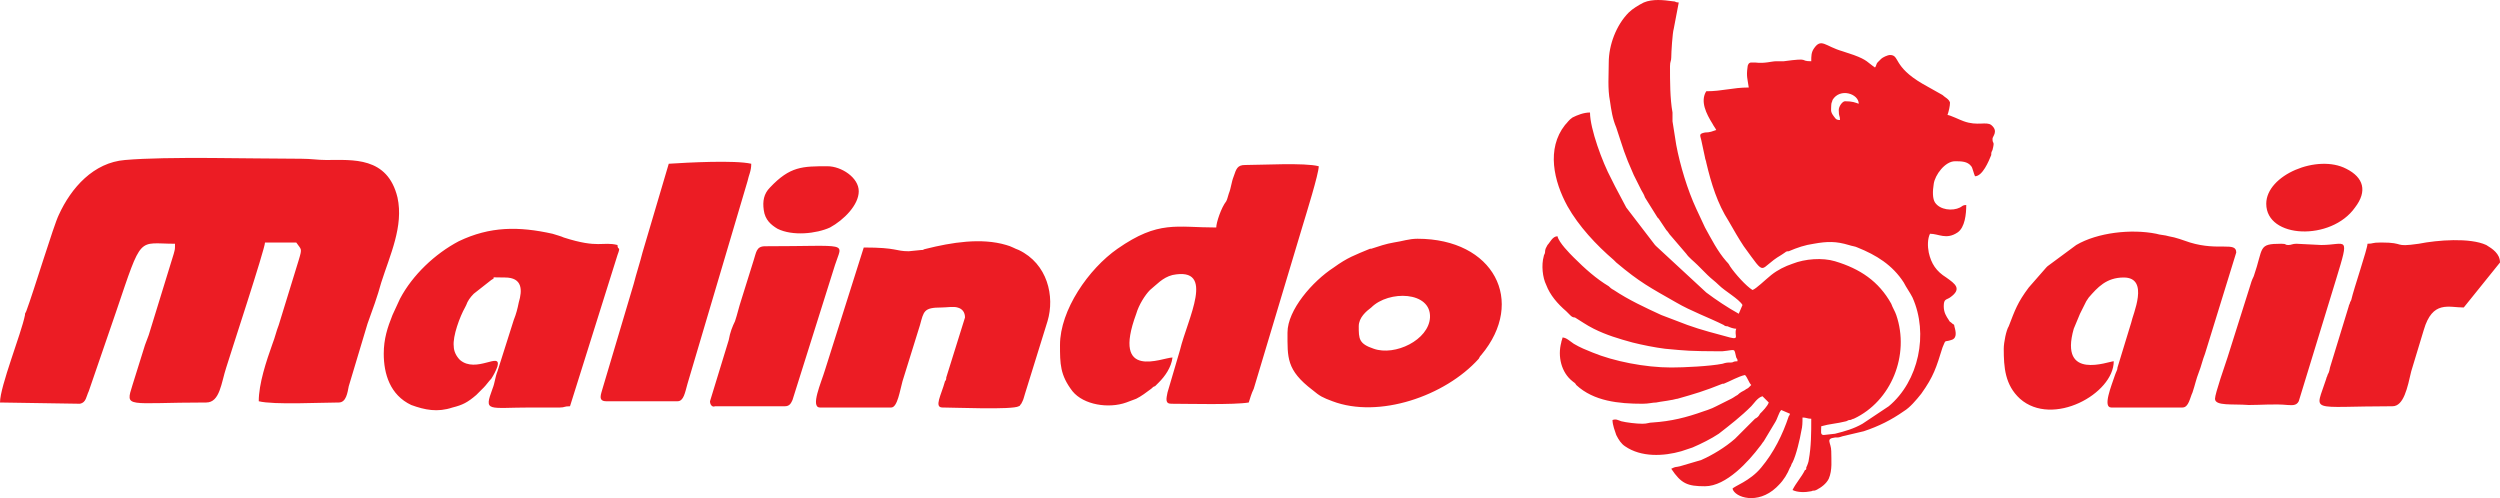 <?xml version="1.0" encoding="UTF-8"?>
<svg xmlns="http://www.w3.org/2000/svg" viewBox="0 0 200 39.85">
<title>Malindo Air logo</title>
<path fill="#EC1C24" d="m 128.7,5 c 0,1 -0.1,2.1 0.1,3.1 0.1,0.7 0.2,1.4 0.5,2.1 0.6,1.8 0.6,2 1.4,3.8 0.2,0.4 0.4,0.8 0.6,1.2 0.1,0.2 0.2,0.3 0.3,0.6 l 1,1.6 c 0,0 0.1,0.1 0.1,0.1 l 0.6,0.9 c 0.2,0.2 0.2,0.3 0.4,0.5 l 1.2,1.4 c 0.2,0.3 0.6,0.6 0.9,0.9 l 0.2,0.2 c 0.1,0.1 0.1,0.1 0.2,0.2 0.2,0.2 0.3,0.3 0.4,0.4 0.3,0.3 0.6,0.5 0.9,0.8 0.5,0.5 1.6,1.1 1.9,1.6 l -0.3,0.7 c -0.9,-0.5 -1.8,-1.1 -2.6,-1.7 l -4,-3.7 c -0.1,-0.1 -0.1,-0.1 -0.1,-0.1 l -2.3,-3 -0.9,-1.7 c -0.1,-0.2 -0.2,-0.4 -0.3,-0.6 -0.7,-1.3 -1.7,-4 -1.7,-5.3 -0.5,0 -1,0.2 -1.4,0.4 -0.3,0.2 -0.4,0.4 -0.6,0.6 -1.5,1.9 -0.9,4.5 0.2,6.5 0.9,1.6 2.3,3.1 3.7,4.3 0.2,0.2 -0.1,-0.1 0.1,0.1 0.1,0.1 0.1,0.1 0.1,0.1 1.9,1.6 2.7,2 4.8,3.2 1.2,0.7 2.6,1.2 3.8,1.8 0.1,0.1 0.2,0.1 0.3,0.1 0.2,0.1 0.5,0.2 0.7,0.2 -0.2,0.5 0.3,0.9 -0.5,0.7 -1.1,-0.3 -2.3,-0.6 -3.4,-1 l -2.1,-0.8 c -1.3,-0.6 -2.6,-1.2 -3.8,-2 -0.2,-0.1 -0.3,-0.2 -0.4,-0.3 -1,-0.6 -1.9,-1.4 -2.8,-2.3 -0.3,-0.3 -1.2,-1.2 -1.3,-1.7 -0.4,0 -0.6,0.5 -0.8,0.7 -0.1,0.2 -0.2,0.3 -0.2,0.6 0,0.1 -0.1,0.2 -0.1,0.3 -0.2,0.7 -0.1,1.7 0.2,2.3 0.3,0.8 0.9,1.5 1.6,2.1 0.1,0.1 0.2,0.2 0.3,0.3 0.1,0.1 0.2,0.2 0.4,0.2 0.5,0.3 0.9,0.6 1.5,0.9 1,0.5 2,0.8 3.1,1.1 0.8,0.2 1.8,0.4 2.6,0.5 l 1.1,0.1 c 1,0.1 2.5,0.1 3.5,0.1 1.1,-0.1 0.9,-0.3 1.1,0.5 0.1,0.2 0.1,0.1 0.1,0.3 -0.4,0 -0.3,0.1 -0.5,0.1 -0.3,0 -0.4,0 -0.7,0.1 -1,0.2 -3.1,0.3 -4.1,0.3 -2.1,0 -4.6,-0.5 -6.3,-1.2 -0.5,-0.2 -1,-0.4 -1.5,-0.7 -0.3,-0.2 -0.6,-0.5 -0.9,-0.5 0,0.1 -0.1,0.3 -0.1,0.4 -0.3,1.1 0,2.4 0.9,3.1 0.1,0.1 0.2,0.1 0.3,0.3 1.4,1.3 3.4,1.5 5.3,1.5 0.5,0 0.8,-0.1 1.1,-0.1 0.5,-0.1 0.7,-0.1 1.2,-0.2 0.1,0 0.4,-0.1 0.5,-0.1 1.4,-0.4 2.1,-0.6 3.6,-1.2 0,0 0.1,0 0.1,0 0.5,-0.2 1.2,-0.6 1.7,-0.7 0.2,0.2 0.3,0.6 0.5,0.8 -0.1,0.1 -0.1,0.1 -0.2,0.2 -0.1,0.1 -0.2,0.1 -0.3,0.2 -0.2,0.1 -0.4,0.2 -0.6,0.4 -0.2,0.1 -0.3,0.2 -0.5,0.3 l -1.2,0.6 c -0.2,0.1 -0.4,0.2 -0.7,0.3 l -0.3,0.1 c -1.4,0.5 -2.6,0.8 -4.1,0.9 -0.3,0 -0.4,0.1 -0.8,0.1 -0.5,0 -1.3,-0.1 -1.7,-0.2 -0.3,-0.1 -0.4,-0.2 -0.7,-0.1 0,0.4 0.2,0.9 0.3,1.2 0.2,0.4 0.4,0.7 0.7,0.9 1.3,0.9 3.1,0.8 4.5,0.4 l 0.9,-0.3 c 0.7,-0.3 1.5,-0.7 2.1,-1.1 0.9,-0.7 1.8,-1.4 2.6,-2.2 0.2,-0.2 0.5,-0.7 0.9,-0.8 l 0.5,0.5 c -0.1,0.3 -0.5,0.7 -0.7,0.9 -0.1,0.2 -0.2,0.3 -0.4,0.4 l -1.6,1.6 c -0.8,0.7 -1.8,1.3 -2.7,1.7 l -1.7,0.5 c -0.4,0.1 -0.3,0 -0.7,0.2 0.8,1.2 1.3,1.4 2.7,1.4 1.7,0 3.5,-2 4.4,-3.2 0.1,-0.1 0.2,-0.3 0.3,-0.4 l 0.9,-1.5 c 0.2,-0.3 0.3,-0.8 0.5,-1 l 0.7,0.3 c -0.1,0.3 0,0 -0.1,0.2 -0.5,1.5 -1.2,2.9 -2.2,4.1 -0.9,1.1 -2.2,1.5 -2.3,1.7 0.2,0.7 2,1.3 3.5,-0.1 l 0.2,-0.2 c 0.4,-0.4 0.7,-0.9 0.9,-1.4 0.1,-0.1 0.1,-0.3 0.2,-0.4 0.3,-0.6 0.6,-1.9 0.7,-2.5 0.1,-0.4 0.1,-0.7 0.1,-1.1 0.3,0 0.4,0.1 0.7,0.1 0,1.1 0,2.2 -0.2,3.3 0,0.1 -0.1,0.4 -0.2,0.6 v 0.1 c 0,0 0,0.1 -0.1,0.1 -0.3,0.6 -0.7,1 -1,1.6 0.4,0.2 1,0.2 1.5,0.1 0.2,-0.1 0.2,0 0.4,-0.1 0.4,-0.2 0.8,-0.5 1,-0.9 0.3,-0.7 0.2,-1.5 0.2,-2.2 0,-0.7 -0.5,-1 0.3,-1.1 0.3,0 0.3,0 0.6,-0.1 l 1.7,-0.4 c 1.2,-0.4 2.2,-0.9 3.2,-1.6 0.5,-0.3 1,-0.9 1.4,-1.4 1,-1.4 1.2,-2.1 1.7,-3.7 0.3,-0.7 0.1,-0.4 0.7,-0.6 0.4,-0.1 0.4,-0.5 0.3,-0.9 -0.1,-0.3 0,-0.3 -0.2,-0.4 -0.2,-0.2 -0.2,-0.1 -0.3,-0.3 -0.2,-0.3 -0.4,-0.6 -0.4,-1.1 0,-0.6 0.2,-0.5 0.5,-0.7 1,-0.7 0.4,-1.1 -0.3,-1.6 -0.8,-0.5 -1.2,-1.1 -1.4,-2 -0.1,-0.5 -0.1,-1.1 0.1,-1.5 0.7,0 1.3,0.5 2.2,-0.1 0.6,-0.4 0.7,-1.5 0.7,-2.2 -0.3,0 -0.3,0.1 -0.5,0.2 -0.6,0.3 -1.6,0.2 -2,-0.4 -0.2,-0.3 -0.2,-0.9 -0.1,-1.5 0.1,-0.7 0.9,-1.8 1.7,-1.8 0.5,0 1,0 1.3,0.4 0.1,0.1 0.2,0.6 0.3,0.8 0.6,0 1.1,-1.2 1.3,-1.7 0,-0.2 0,-0.2 0.1,-0.4 0.2,-0.8 0,-0.4 0,-0.9 0,-0.2 0.5,-0.6 -0.1,-1.1 -0.4,-0.3 -1.1,0.1 -2.2,-0.3 -0.3,-0.1 -1.1,-0.5 -1.3,-0.5 0.1,-0.3 0.2,-0.7 0.2,-1 -0.1,-0.3 -0.4,-0.4 -0.6,-0.6 l -1.6,-0.9 c -2.4,-1.4 -1.8,-2.3 -2.6,-2.3 -0.2,0 -0.6,0.2 -0.7,0.3 -0.1,0.1 -0.2,0.2 -0.3,0.3 -0.1,0.1 -0.1,0.3 -0.2,0.4 -0.6,-0.4 -0.6,-0.6 -1.7,-1 L 147.4,4.1 C 146,3.7 145.7,3 145.1,3.9 c -0.2,0.3 -0.2,0.6 -0.2,1 -1,0 0,-0.3 -2.2,0 -0.2,0 -0.4,0 -0.6,0 -0.4,0 -0.9,0.2 -1.7,0.1 0,0 -0.1,0 -0.2,0 h -0.1 c -0.2,0 -0.3,0.2 -0.3,0.4 -0.1,0.7 0,0.9 0.1,1.6 -1.3,0 -2.1,0.3 -3.4,0.3 -0.5,0.8 0,1.8 0.5,2.6 0.1,0.2 0.2,0.3 0.3,0.5 -0.3,0.1 -0.5,0.2 -0.9,0.2 -0.5,0.1 -0.4,0.2 -0.3,0.6 l 0.3,1.4 c 0,0.1 0.1,0.3 0.1,0.4 0.4,1.7 0.9,3.3 1.8,4.7 0.4,0.7 0.8,1.4 1.2,2 1.9,2.6 1.1,1.8 3,0.7 l 0.3,-0.2 c 0.1,-0.1 0.2,-0.1 0.3,-0.1 0.7,-0.3 1.3,-0.5 2,-0.6 1.1,-0.2 1.8,-0.2 2.8,0.1 0.3,0.1 0.5,0.1 0.7,0.2 1.5,0.6 2.8,1.4 3.7,2.8 0.2,0.4 0.5,0.8 0.7,1.2 1.3,2.9 0.5,6.7 -1.9,8.7 l -2.1,1.4 c -0.7,0.4 -1.4,0.6 -2.2,0.8 -0.1,0 -0.8,0.1 -0.9,0.1 -0.3,0 -0.2,-0.3 -0.2,-0.7 0.7,-0.2 1.2,-0.2 2,-0.4 0.2,-0.1 0.2,-0.1 0.3,-0.1 0.1,0 0.2,-0.1 0.3,-0.1 3,-1.4 4.5,-5.1 3.4,-8.3 -0.1,-0.3 -0.3,-0.6 -0.4,-0.9 -1,-1.8 -2.5,-2.8 -4.5,-3.4 -1,-0.3 -2.4,-0.2 -3.4,0.2 -0.6,0.2 -1.2,0.5 -1.7,0.9 -0.5,0.4 -1.2,1.1 -1.5,1.2 -0.5,-0.3 -1.4,-1.3 -1.8,-1.9 -0.1,-0.2 -0.2,-0.3 -0.3,-0.4 -0.7,-0.8 -1.2,-1.8 -1.7,-2.7 l -0.7,-1.5 c -0.7,-1.5 -1.3,-3.5 -1.6,-5.1 l -0.3,-1.9 c 0,-0.3 0,-0.4 0,-0.7 -0.2,-1.1 -0.2,-2.5 -0.2,-3.7 0,-0.4 0.1,-0.4 0.1,-0.7 0,-0.4 0.1,-2 0.2,-2.3 l 0.4,-2.1 c -0.3,0 -0.2,-0.1 -0.5,-0.1 -0.7,-0.1 -1.6,-0.2 -2.3,0.1 -0.4,0.2 -0.9,0.5 -1.2,0.8 -1,1 -1.6,2.6 -1.6,4 z M 0,32.2 6.4,32.3 c 0.5,-0.1 0.5,-0.6 0.7,-1 l 2.2,-6.4 c 2.1,-6.2 1.7,-5.4 4.7,-5.4 0,0.5 0,0.4 -0.1,0.8 l -2,6.5 c -0.1,0.3 -0.2,0.5 -0.3,0.8 l -1,3.2 c -0.6,1.9 -0.5,1.4 5.9,1.4 1.1,0 1.2,-1.6 1.6,-2.8 0.3,-1 3.1,-9.5 3.1,-10 h 2.5 c 0.4,0.6 0.5,0.4 0.2,1.4 L 22.3,26 c -0.2,0.5 -0.3,1 -0.5,1.5 -0.5,1.4 -1.1,3.2 -1.1,4.6 1.2,0.3 5,0.1 6.4,0.1 0.6,0 0.7,-0.8 0.8,-1.3 l 1.5,-5 c 0.4,-1.1 0.8,-2.2 1.1,-3.3 0.7,-2.2 1.8,-4.5 1.3,-6.8 -0.8,-3.3 -3.6,-3 -5.7,-3 -0.7,0 -1.2,-0.1 -2,-0.1 -4,0 -10.7,-0.2 -14.1,0.1 C 7.5,13 5.7,15 4.7,17.2 4.3,18 2.7,23.3 2.1,24.9 L 2,25.1 c 0,0 0,0.1 0,0.1 -0.3,1.5 -2,5.7 -2,7 z m 97.3,-14 c -3.2,0 -4.6,-0.6 -7.9,1.7 -2.3,1.6 -4.6,4.9 -4.6,7.7 0,1.5 0,2.4 1,3.7 0.9,1.1 2.9,1.4 4.3,0.9 l 0.8,-0.3 c 0.4,-0.2 0.8,-0.5 1.2,-0.8 0.1,-0.1 0.2,-0.2 0.3,-0.2 0,0 0,0 0.1,-0.1 0,0 0,0 0.1,-0.1 0,0 0.1,-0.1 0.1,-0.1 0.5,-0.5 1,-1.2 1.1,-2 -0.8,0 -4.9,1.9 -2.9,-3.5 0.2,-0.7 0.7,-1.5 1.1,-1.9 0.5,-0.4 1,-1 1.8,-1.2 3.5,-0.7 1.2,3.5 0.6,6 l -1,3.4 c -0.1,0.5 -0.2,0.9 0.3,0.9 1.4,0 5,0.1 6.2,-0.1 0.1,-0.3 0.2,-0.7 0.4,-1.1 l 3.9,-13 c 0.3,-1 1.3,-4.2 1.3,-4.8 -1.1,-0.3 -4.6,-0.1 -5.9,-0.1 -0.6,0 -0.7,0.3 -0.9,0.9 -0.2,0.5 -0.2,0.9 -0.4,1.4 -0.1,0.3 -0.1,0.4 -0.2,0.6 -0.4,0.5 -0.8,1.7 -0.8,2.1 z M 30.7,28.3 c 0,-1.2 0.3,-2.1 0.7,-3.1 L 32,23.9 c 1,-1.9 2.8,-3.6 4.7,-4.6 2.5,-1.2 4.8,-1.2 7.5,-0.6 0.3,0.1 0.7,0.2 0.9,0.3 2.8,0.9 3.1,0.3 4.3,0.6 0,0.5 0.3,0 0,0.8 l -3.8,12.1 c -0.5,0 -0.4,0.1 -0.8,0.1 h -2.3 c -3.5,0 -3.8,0.4 -3.1,-1.5 0.2,-0.5 0.2,-0.9 0.4,-1.4 l 1.3,-4.1 c 0.2,-0.5 0.3,-0.9 0.4,-1.4 0.3,-1 0.3,-2 -1.1,-2 -1.6,0 -0.5,-0.1 -1.1,0.2 l -1.4,1.1 c -0.3,0.3 -0.5,0.6 -0.6,0.9 0,0 -0.1,0.2 -0.1,0.2 -0.4,0.7 -1,2.3 -0.9,3.1 0,0.4 0.2,0.8 0.5,1.1 1.3,1.1 3.3,-0.7 3,0.5 -0.1,0.3 -0.3,0.7 -0.5,1 -0.2,0.2 -0.4,0.5 -0.6,0.7 l -0.5,0.5 c 0,0 0,0 -0.1,0.1 -0.7,0.6 -1.1,0.8 -1.9,1 C 35,33 34,32.8 32.9,32.4 31.2,31.6 30.7,29.9 30.7,28.3 Z M 69.1,19.8 66,29.6 c -0.3,1 -1.2,3 -0.4,3 h 5.7 c 0.5,0 0.7,-1.4 0.9,-2.1 L 73.6,26 c 0.3,-1.1 0.3,-1.4 1.7,-1.4 0.4,0 1,-0.1 1.3,0 0.4,0.1 0.6,0.4 0.6,0.8 l -1.5,4.8 c 0,0.1 0,0.2 -0.1,0.3 -0.3,1.1 -0.9,2.1 -0.2,2.1 0.9,0 5.6,0.2 6.1,-0.1 0.2,-0.1 0,0 0.2,-0.2 l 0.1,-0.2 c 0.1,-0.2 0.1,-0.3 0.2,-0.6 l 1.8,-5.8 c 0.6,-2 0,-4.6 -2.3,-5.7 -0.3,-0.1 -0.6,-0.3 -1,-0.4 -2,-0.6 -4.4,-0.2 -6.4,0.3 -0.4,0.1 0,0 -0.3,0.1 0,0 -0.1,0 -0.1,0 l -1,0.1 c -1.1,0 -0.9,-0.3 -3.6,-0.3 z m 91.2,8.1 c 0,1.5 0.1,2.9 1.3,4 2.6,2.3 7.5,-0.4 7.5,-3 -0.4,0 -4.4,1.6 -3.2,-2.6 l 0.5,-1.2 c 0.1,-0.2 0.4,-0.8 0.5,-1 l 0.2,-0.3 c 0.7,-0.8 1.4,-1.6 2.8,-1.6 2.1,0 0.7,3 0.6,3.6 l -1.1,3.6 c 0,0.2 -0.1,0.3 -0.2,0.6 -0.3,0.9 -1,2.6 -0.3,2.6 h 5.7 c 0.5,0 0.6,-0.8 0.8,-1.2 0.2,-0.6 0.3,-1.1 0.5,-1.6 0.2,-0.5 0.3,-1 0.5,-1.5 l 2.5,-8.1 c 0,-0.9 -1.4,-0.1 -3.7,-0.8 -0.6,-0.2 -1.1,-0.4 -1.7,-0.5 -0.3,-0.1 -0.7,-0.1 -1,-0.2 -2,-0.4 -4.7,-0.1 -6.4,0.9 l -2.3,1.7 c 0,0 0,0 -0.1,0.1 l -1.4,1.6 c -0.9,1.2 -1.1,1.8 -1.6,3.1 -0.2,0.3 -0.4,1.3 -0.4,1.8 z M 103,26.6 c 0,-1.8 2,-4.1 3.7,-5.2 1.1,-0.8 1.7,-1 2.9,-1.5 0,0 0.1,0 0.1,0 0.6,-0.2 1.2,-0.4 1.8,-0.5 0.7,-0.1 1.2,-0.3 1.9,-0.3 6.1,0 8.7,5 5.1,9.3 -0.1,0.1 -0.1,0.1 -0.2,0.3 -2.7,3 -8,4.8 -11.7,3.4 -0.8,-0.3 -1,-0.4 -1.6,-0.9 -2.1,-1.6 -2,-2.6 -2,-4.6 z M 53.5,13.1 51.4,20.2 c -0.2,0.8 -0.5,1.7 -0.7,2.5 l -2.5,8.4 c -0.1,0.4 -0.4,1 0.3,1 h 5.7 c 0.5,0 0.6,-0.7 0.8,-1.4 l 4.8,-16.2 c 0.1,-0.5 0.3,-0.8 0.3,-1.4 -1.3,-0.3 -5.1,-0.1 -6.6,0 z m 137,6.3 c -0.8,0 -0.6,0.1 -1.1,0.1 0,0.4 -1.1,3.6 -1.3,4.5 l -0.1,0.2 c 0,0.1 -0.1,0.2 -0.1,0.3 l -1.5,4.9 c -0.1,0.4 0,0.1 -0.1,0.4 l -0.1,0.2 c 0,0.1 -0.1,0.2 -0.1,0.3 -0.9,2.8 -1.5,2.2 5.3,2.2 0.9,0 1.2,-1.5 1.5,-2.8 l 1,-3.3 c 0.7,-2.4 2,-1.8 3.2,-1.8 L 200,21 c 0,-0.7 -0.6,-1.1 -1.1,-1.4 -1.3,-0.6 -3.9,-0.4 -5.4,-0.1 -2.1,0.3 -1,-0.1 -3,-0.1 z m -13.3,12.5 c 0,-0.4 0.8,-2.7 1,-3.3 l 1.8,-5.7 c 0.1,-0.3 0.1,-0.4 0.3,-0.8 0.8,-2.3 0.3,-2.6 2.2,-2.6 0.5,0 0.2,0.1 0.6,0.1 0.2,0 0.3,-0.1 0.6,-0.1 l 2,0.1 c 2,0 2.3,-0.9 1.2,2.7 l -3,9.8 c -0.2,0.4 -0.6,0.3 -0.9,0.3 -1,-0.1 -2.1,0 -3.1,0 -1.3,-0.1 -2.7,0.1 -2.7,-0.5 z m -120.4,0.2 1.5,-4.9 c 0.1,-0.6 0.3,-1.1 0.5,-1.5 0.2,-0.6 0.3,-1.1 0.5,-1.7 l 1,-3.2 c 0.2,-0.6 0.2,-1.1 0.9,-1.1 6.9,0 6.2,-0.4 5.6,1.5 L 63.4,32 c -0.1,0.2 -0.2,0.5 -0.6,0.5 H 57.2 C 57,32.6 56.8,32.4 56.8,32.1 Z M 68.7,15.3 c 0,-1.1 -1.4,-2 -2.5,-2 -2,0 -3,0 -4.6,1.7 -0.5,0.5 -0.6,1.1 -0.5,1.8 0.1,0.8 0.6,1.2 1.1,1.5 1.2,0.6 3.1,0.4 4.2,-0.1 1.1,-0.6 2.3,-1.8 2.3,-2.9 z m 112.6,1 c 0,-2.3 4.1,-4 6.4,-2.8 1.4,0.7 1.7,1.8 0.7,3.1 -1.9,2.7 -7.1,2.5 -7.1,-0.3 z m -72.6,9.8 c 0,1 0,1.4 1.2,1.8 1.7,0.6 4.4,-0.7 4.5,-2.5 0.1,-2.1 -3.3,-2.2 -4.7,-0.8 -0.4,0.3 -1,0.8 -1,1.5 z M 146.5,8.4 c 0,-0.2 0.1,-0.3 0.1,-0.4 0.6,-1 2.1,-0.5 2.1,0.3 -0.3,-0.1 -0.5,-0.2 -1.1,-0.2 -0.2,0 -0.5,0.4 -0.5,0.7 0,0.6 0.1,0.4 0.1,0.8 -0.2,0 -0.3,0 -0.5,-0.3 -0.3,-0.4 -0.2,-0.5 -0.2,-0.9 z" />
</svg>
